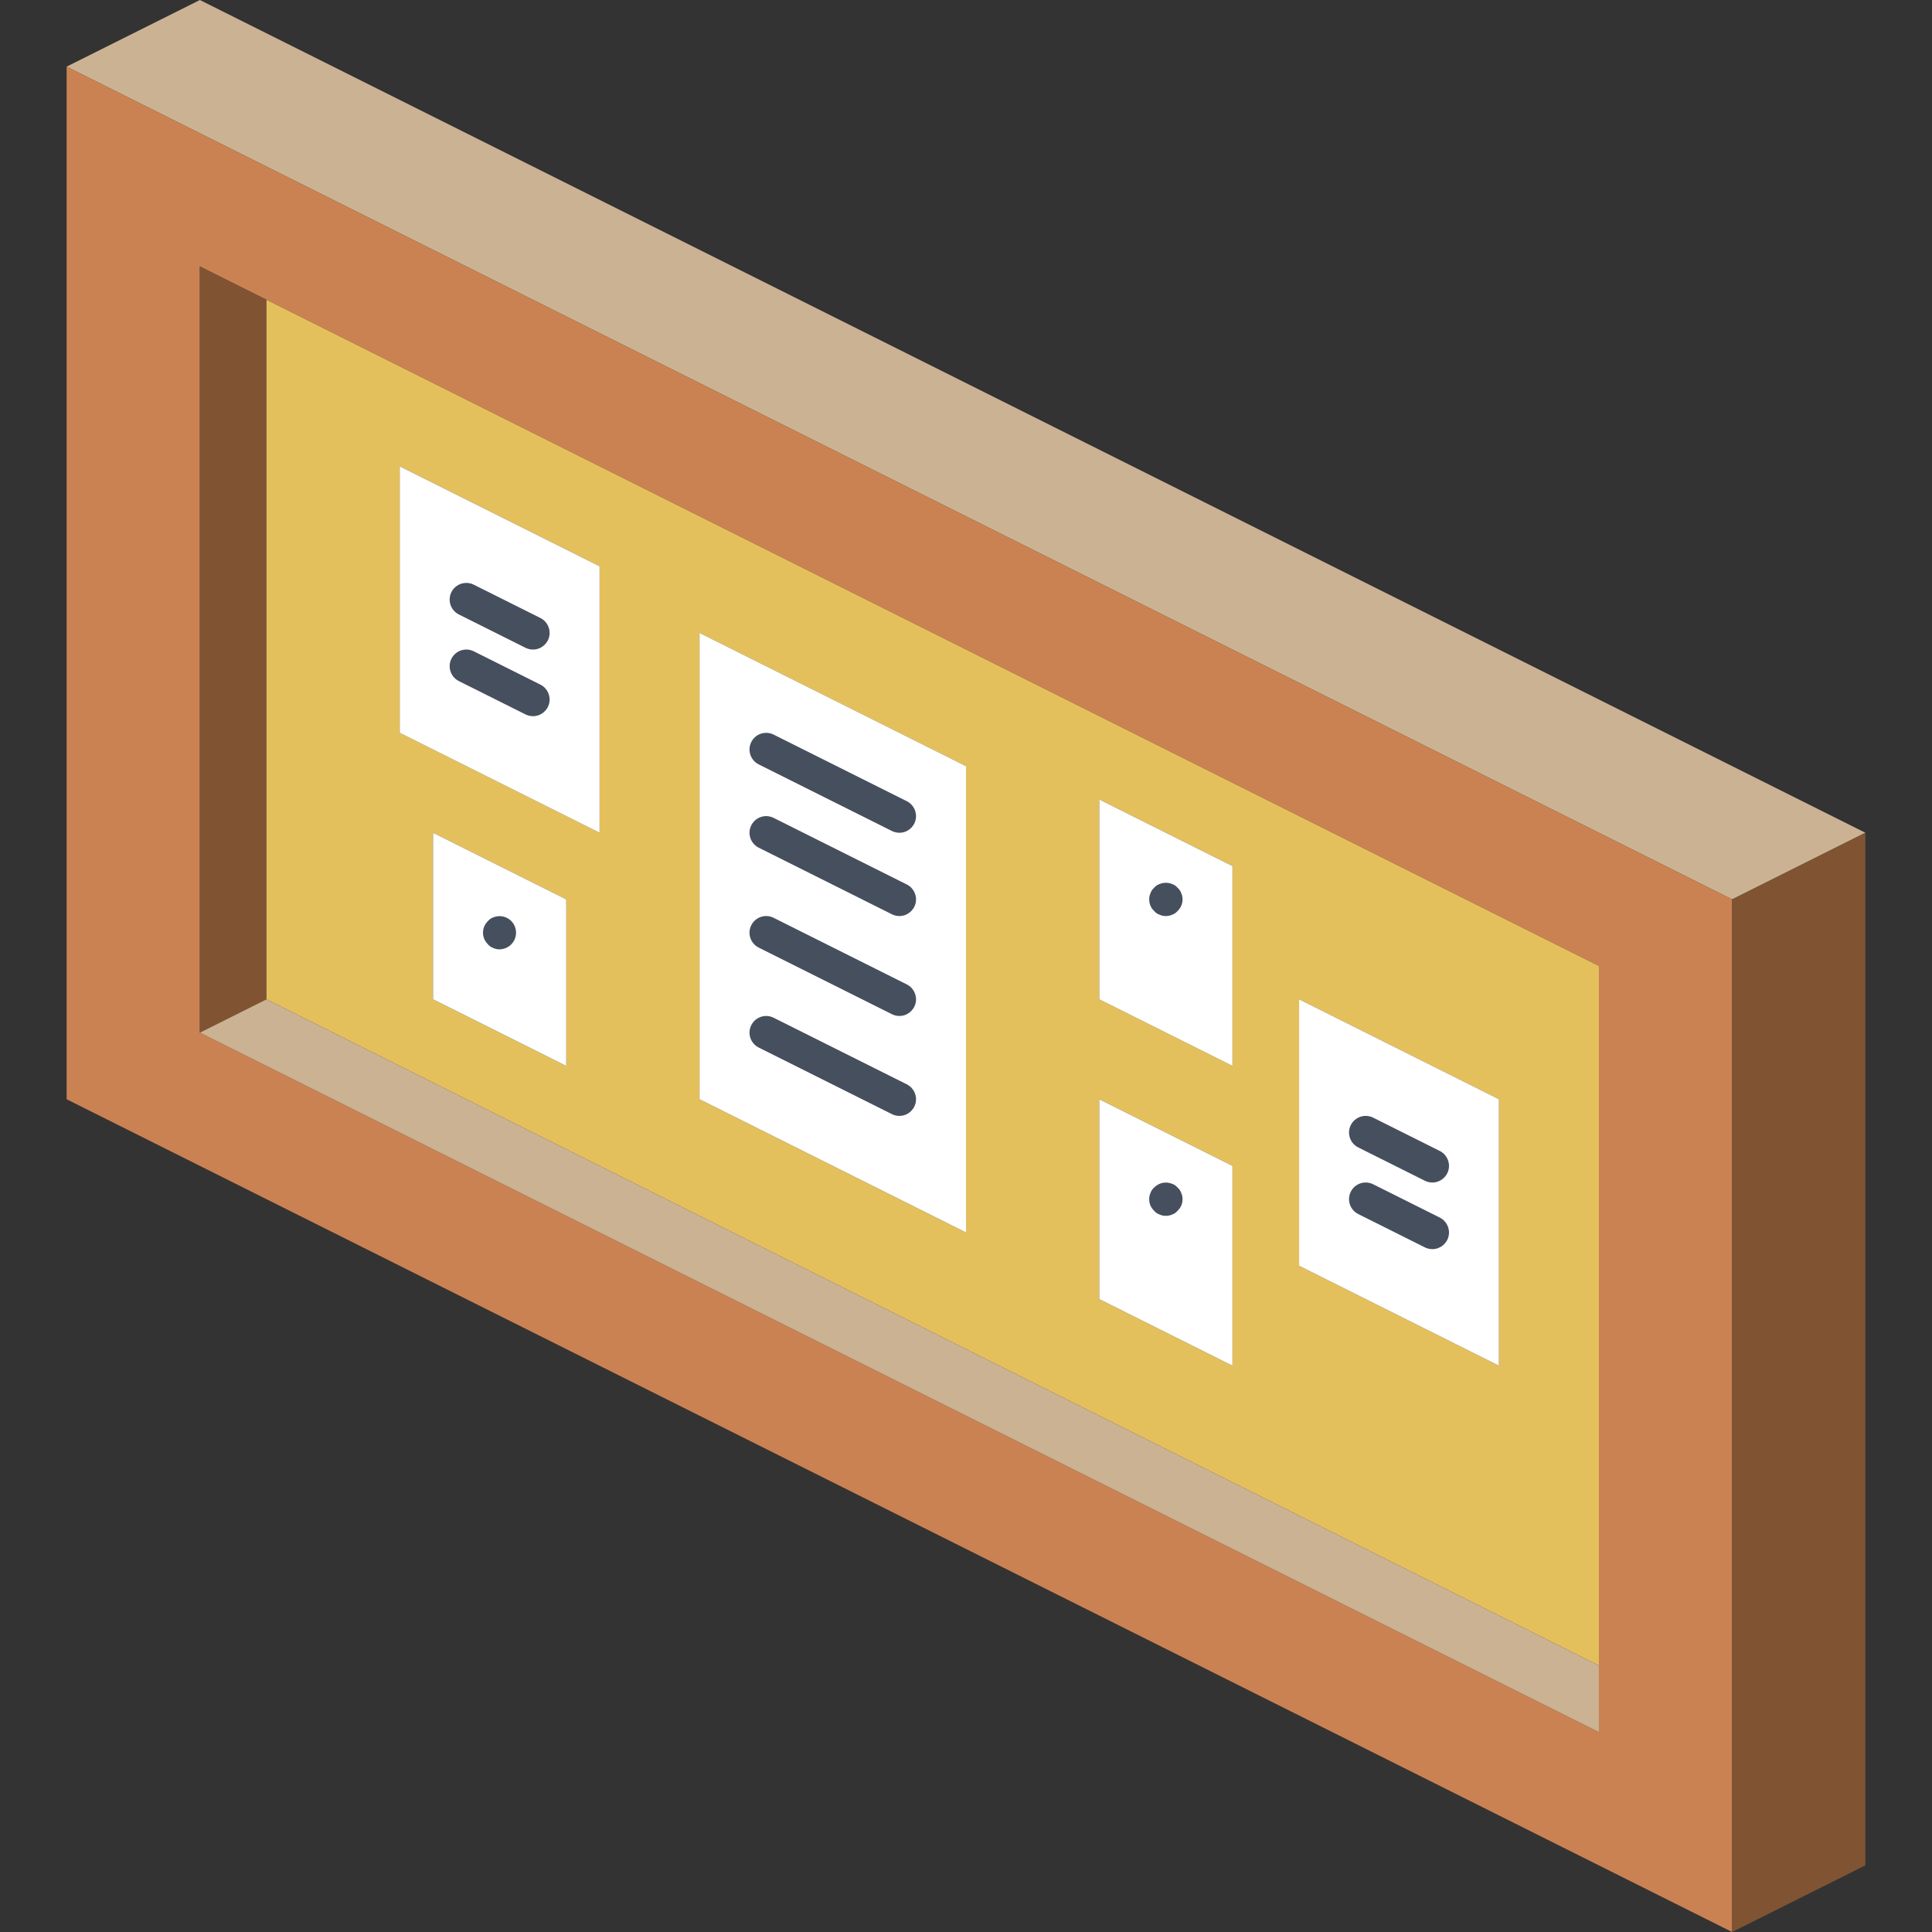 <?xml version="1.0" encoding="iso-8859-1"?>
<!-- Generator: Adobe Illustrator 19.0.0, SVG Export Plug-In . SVG Version: 6.00 Build 0)  -->
<svg version="1.1" id="Capa_1" xmlns="http://www.w3.org/2000/svg" xmlns:xlink="http://www.w3.org/1999/xlink" x="0px" y="0px"
	 viewBox="0 0 512 512" style="enable-background:new 0 0 512 512;" xml:space="preserve">
<rect x="0" y="0" width="512" height="512" fill="#333333" stroke="none"/>
<g>
	<polygon style="fill:#CBB292;" points="494.345,220.69 459.034,238.345 17.655,17.655 52.966,0 	"/>
	<path style="fill:#CB8252;" d="M17.655,17.655V291.31L459.034,512V238.345L17.655,17.655z M423.724,459.034L52.966,273.655V70.621
		L423.724,256V459.034z"/>
	<polygon style="fill:#805333;" points="70.621,79.448 70.621,264.828 52.966,273.655 52.966,70.621 	"/>
	<path style="fill:#E4C05C;" d="M70.621,79.448v185.379l353.103,176.552V256L70.621,79.448z M150.069,282.483l-35.31-17.655V220.69
		l35.31,17.655V282.483z M158.897,220.69l-52.966-26.483v-70.621l52.966,26.483V220.69z M256,326.621l-70.621-35.31V167.724
		L256,203.034V326.621z M326.621,361.931l-35.31-17.655V291.31l35.31,17.655V361.931z M326.621,282.483l-35.31-17.655v-52.966
		l35.31,17.655V282.483z M397.241,361.931l-52.966-26.483v-70.621l52.966,26.483V361.931z"/>
	<polygon style="fill:#805333;" points="494.345,220.69 494.345,494.345 459.034,512 459.034,238.345 	"/>
	<polygon style="fill:#CBB292;" points="423.724,441.379 423.724,459.034 52.966,273.655 70.621,264.828 	"/>
	<g>
		<polygon style="fill:#FFFFFF;" points="158.897,150.069 158.897,220.69 105.931,194.207 105.931,123.586 		"/>
		<polygon style="fill:#FFFFFF;" points="397.241,291.31 397.241,361.931 344.276,335.448 344.276,264.828 		"/>
		<polygon style="fill:#FFFFFF;" points="256,203.034 256,326.621 185.379,291.31 185.379,167.724 		"/>
		<polygon style="fill:#FFFFFF;" points="326.621,229.517 326.621,282.483 291.31,264.828 291.31,211.862 		"/>
		<polygon style="fill:#FFFFFF;" points="150.069,238.345 150.069,282.483 114.759,264.828 114.759,220.69 		"/>
		<polygon style="fill:#FFFFFF;" points="326.621,308.966 326.621,361.931 291.31,344.276 291.31,291.31 		"/>
	</g>
	<g>
		<path style="fill:#464F5D;" d="M141.241,172.138c-0.685-0.001-1.361-0.16-1.974-0.465l-17.655-8.828
			c-1.414-0.703-2.346-2.108-2.441-3.685c-0.096-1.577,0.658-3.084,1.977-3.954c1.319-0.869,3.002-0.968,4.413-0.258l17.655,8.828
			c1.831,0.915,2.793,2.97,2.323,4.962C145.068,170.731,143.289,172.138,141.241,172.138z"/>
		<path style="fill:#464F5D;" d="M141.241,189.793c-0.685-0.001-1.361-0.16-1.974-0.465l-17.655-8.828
			c-1.414-0.703-2.346-2.108-2.441-3.685c-0.096-1.577,0.658-3.084,1.977-3.954c1.319-0.869,3.002-0.968,4.413-0.258l17.655,8.828
			c1.831,0.915,2.793,2.97,2.323,4.962C145.068,188.386,143.289,189.794,141.241,189.793z"/>
		<path style="fill:#464F5D;" d="M379.586,313.379c-0.685-0.001-1.361-0.16-1.974-0.465l-17.655-8.828
			c-1.415-0.703-2.346-2.108-2.441-3.685c-0.096-1.577,0.658-3.084,1.977-3.954c1.319-0.869,3.002-0.968,4.413-0.258l17.655,8.828
			c1.831,0.915,2.793,2.97,2.323,4.962C383.413,311.972,381.634,313.38,379.586,313.379z"/>
		<path style="fill:#464F5D;" d="M379.586,331.034c-0.685-0.001-1.361-0.16-1.974-0.465l-17.655-8.828
			c-1.415-0.703-2.346-2.108-2.441-3.685c-0.096-1.577,0.658-3.084,1.977-3.954c1.319-0.869,3.002-0.968,4.413-0.258l17.655,8.828
			c1.831,0.915,2.793,2.97,2.323,4.962C383.413,329.628,381.634,331.035,379.586,331.034L379.586,331.034z"/>
		<path style="fill:#464F5D;" d="M238.345,220.69c-0.685-0.001-1.361-0.16-1.974-0.465l-35.31-17.655
			c-2.174-1.094-3.053-3.741-1.965-5.918c1.088-2.177,3.734-3.062,5.913-1.979l35.31,17.655c1.831,0.915,2.793,2.97,2.323,4.962
			C242.171,219.283,240.392,220.69,238.345,220.69z"/>
		<path style="fill:#464F5D;" d="M238.345,242.759c-0.685-0.001-1.361-0.16-1.974-0.465l-35.31-17.655
			c-2.174-1.094-3.053-3.741-1.965-5.918c1.088-2.177,3.734-3.062,5.913-1.979l35.31,17.655c1.831,0.915,2.793,2.97,2.323,4.962
			S240.392,242.759,238.345,242.759z"/>
		<path style="fill:#464F5D;" d="M238.345,269.241c-0.685-0.001-1.361-0.16-1.974-0.465l-35.31-17.655
			c-2.174-1.094-3.053-3.741-1.965-5.918c1.088-2.177,3.734-3.062,5.913-1.979l35.31,17.655c1.831,0.915,2.793,2.97,2.323,4.962
			S240.392,269.242,238.345,269.241z"/>
		<path style="fill:#464F5D;" d="M238.345,295.724c-0.685-0.001-1.361-0.16-1.974-0.465l-35.31-17.655
			c-2.174-1.094-3.053-3.741-1.965-5.918c1.088-2.177,3.734-3.062,5.913-1.979l35.31,17.655c1.831,0.915,2.793,2.97,2.323,4.962
			S240.392,295.725,238.345,295.724z"/>
		<path style="fill:#464F5D;" d="M308.966,242.759c-0.58,0.01-1.154-0.111-1.681-0.353c-0.552-0.188-1.042-0.525-1.414-0.974
			c-0.856-0.796-1.335-1.918-1.319-3.087c-0.012-0.579,0.109-1.152,0.353-1.677c0.183-0.552,0.518-1.042,0.966-1.414
			c0.372-0.448,0.862-0.784,1.414-0.97c1.074-0.444,2.28-0.444,3.353,0c0.553,0.184,1.043,0.52,1.414,0.97
			c0.448,0.374,0.784,0.863,0.974,1.414c0.245,0.524,0.366,1.098,0.354,1.677c0.016,1.171-0.466,2.293-1.328,3.086
			c-0.37,0.451-0.86,0.789-1.414,0.974C310.114,242.647,309.542,242.768,308.966,242.759L308.966,242.759z"/>
		<path style="fill:#464F5D;" d="M132.414,251.586c-0.58,0.01-1.154-0.111-1.681-0.353c-0.552-0.188-1.042-0.525-1.414-0.974
			c-0.842-0.806-1.319-1.922-1.319-3.088s0.476-2.282,1.319-3.088c0.372-0.448,0.862-0.784,1.414-0.97
			c1.638-0.675,3.523-0.292,4.767,0.97c1.234,1.261,1.598,3.136,0.927,4.768C135.756,250.482,134.178,251.558,132.414,251.586z"/>
		<path style="fill:#464F5D;" d="M308.966,322.207c-0.58,0.01-1.154-0.111-1.681-0.353c-0.552-0.188-1.042-0.525-1.414-0.974
			c-0.856-0.797-1.335-1.918-1.319-3.087c-0.012-0.579,0.109-1.152,0.353-1.677c0.183-0.552,0.518-1.042,0.966-1.414
			c1.236-1.276,3.13-1.662,4.767-0.97c0.553,0.184,1.043,0.52,1.414,0.97c0.448,0.374,0.784,0.863,0.974,1.414
			c0.245,0.524,0.366,1.098,0.354,1.677c0.016,1.171-0.466,2.293-1.328,3.086c-0.37,0.451-0.86,0.789-1.414,0.974
			C310.114,322.096,309.542,322.216,308.966,322.207L308.966,322.207z"/>
	</g>
</g>
<g>
</g>
<g>
</g>
<g>
</g>
<g>
</g>
<g>
</g>
<g>
</g>
<g>
</g>
<g>
</g>
<g>
</g>
<g>
</g>
<g>
</g>
<g>
</g>
<g>
</g>
<g>
</g>
<g>
</g>
</svg>
